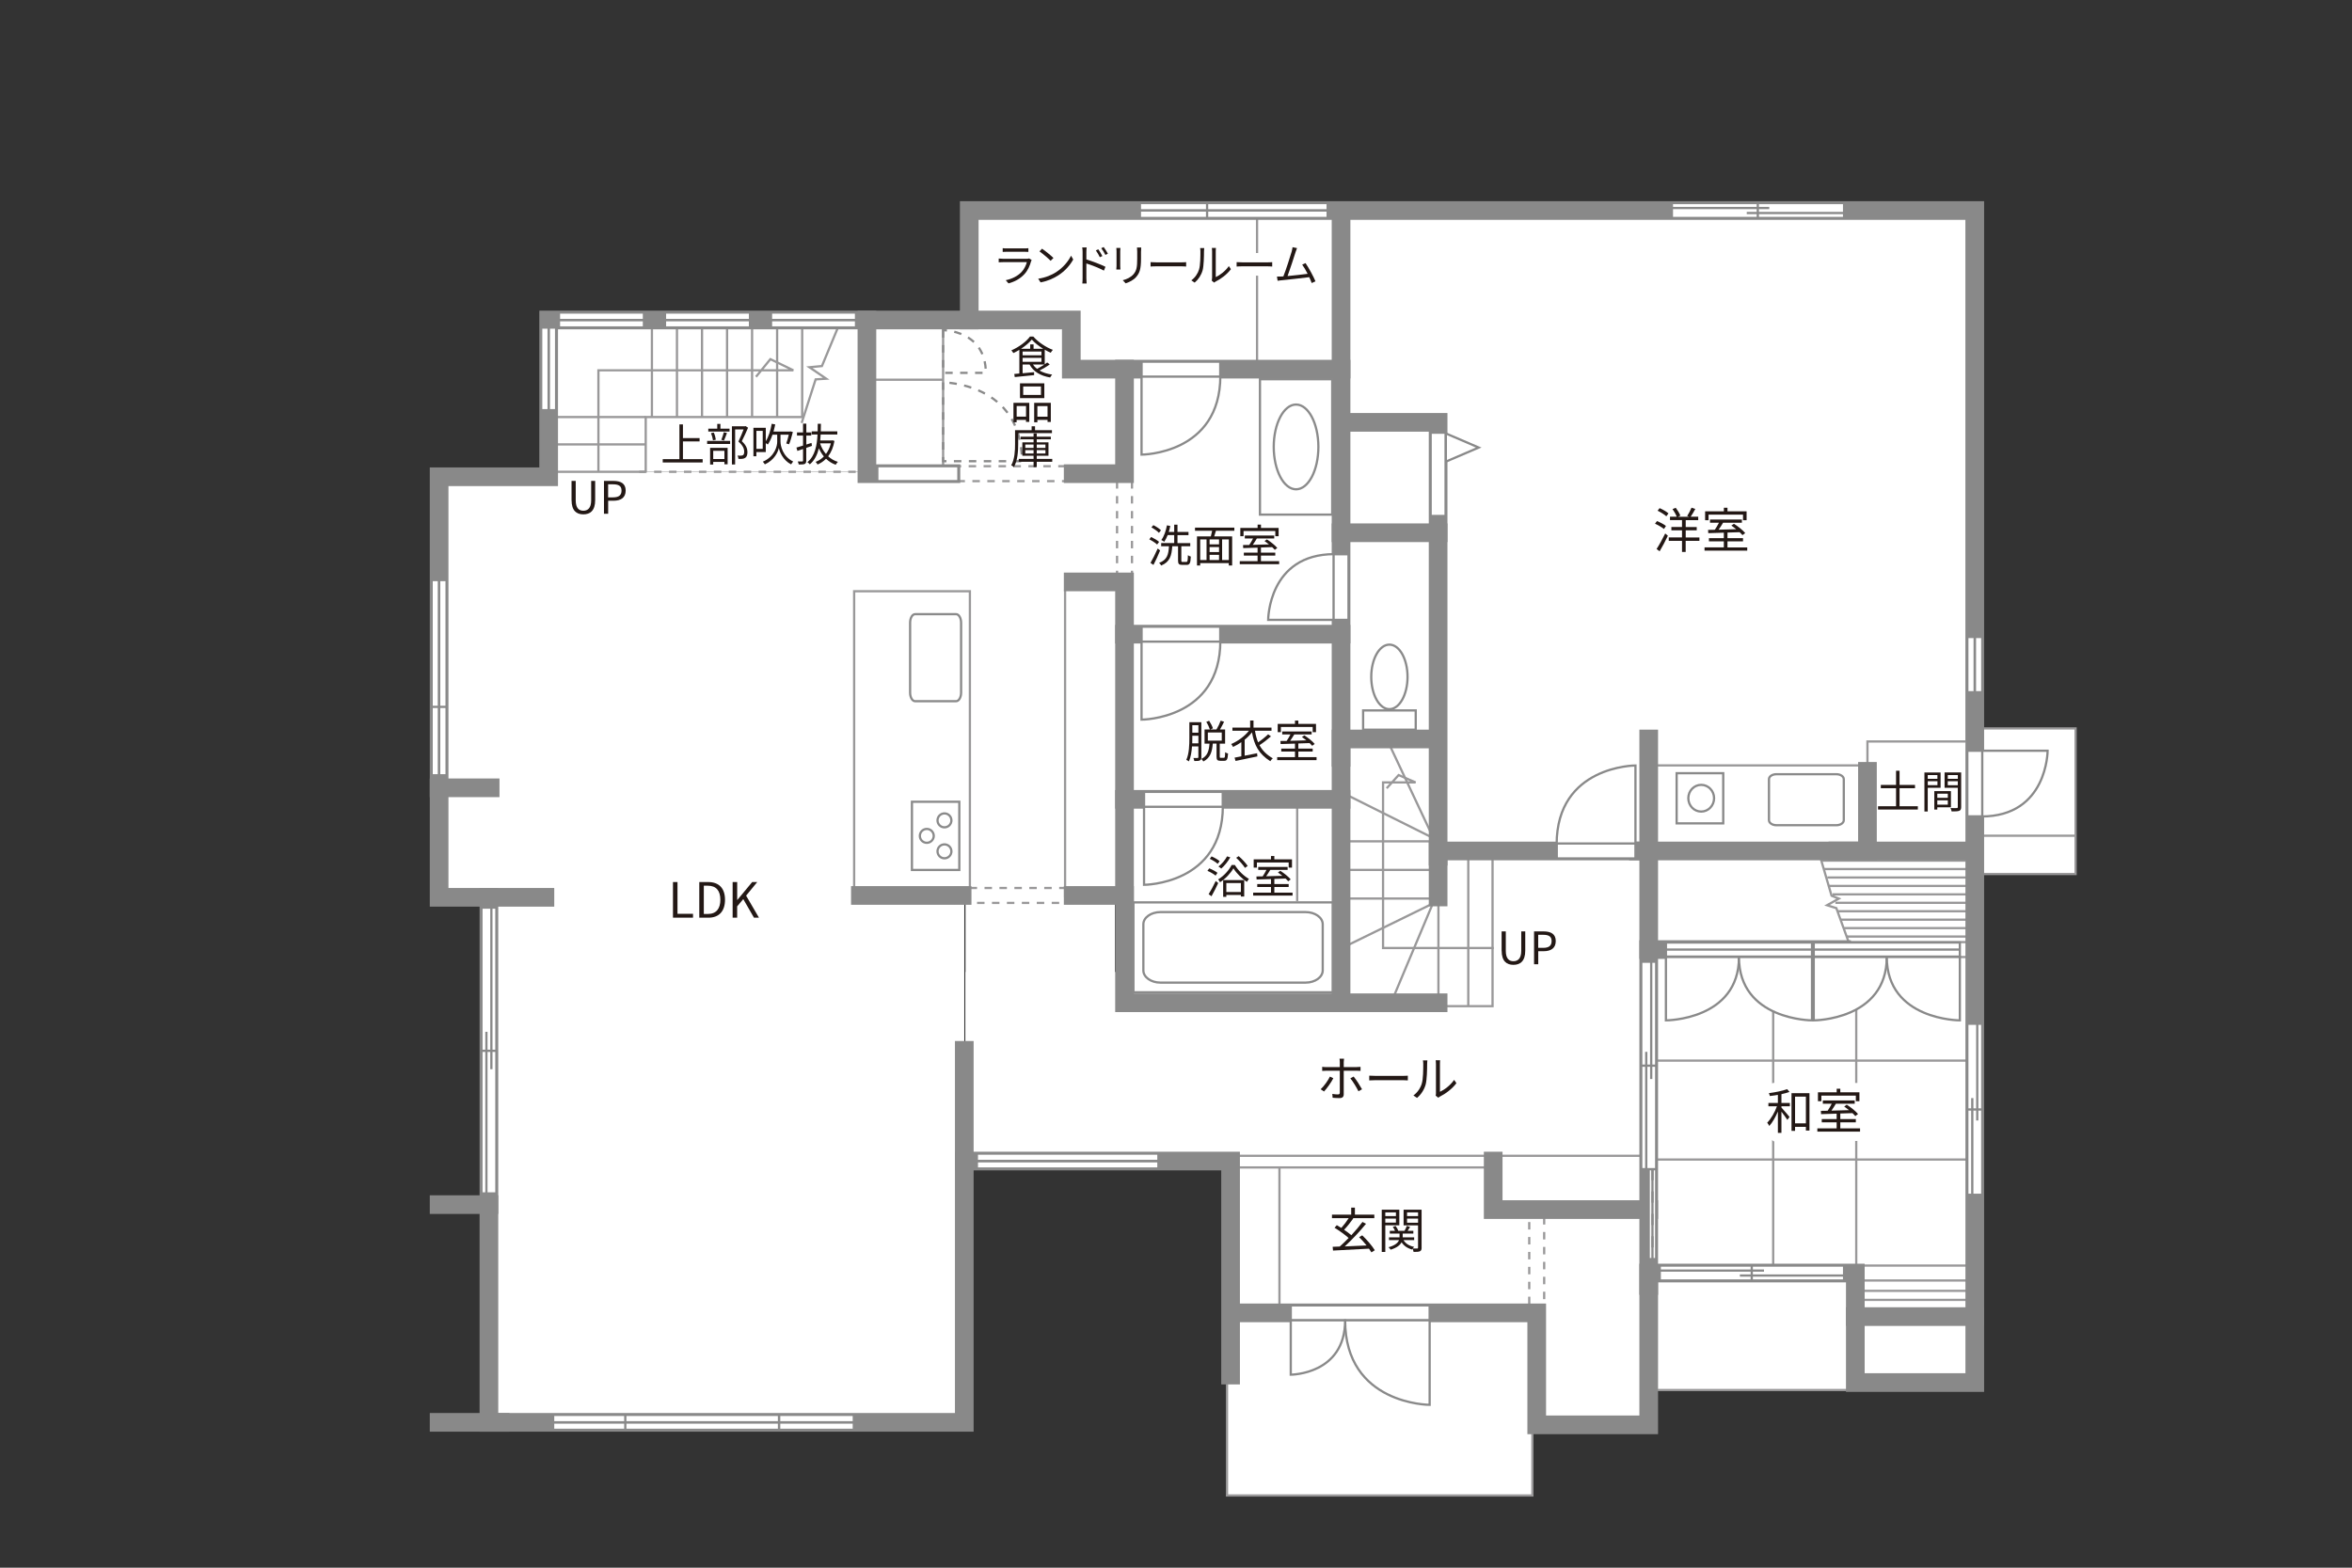 <?xml version="1.0" encoding="UTF-8"?><svg xmlns="http://www.w3.org/2000/svg" viewBox="0 0 630 420"><rect x="0" y="0" width="630" height="420" fill="#333333" stroke="none"/><defs><style>.cls-1{stroke-dasharray:3 3;}.cls-1,.cls-2,.cls-3,.cls-4,.cls-5,.cls-6,.cls-7,.cls-8,.cls-9,.cls-10{fill:none;}.cls-1,.cls-3,.cls-4,.cls-11,.cls-12,.cls-13,.cls-6,.cls-7,.cls-8,.cls-14,.cls-10{stroke-width:.6px;}.cls-1,.cls-4,.cls-5,.cls-8,.cls-14,.cls-10{stroke:#898989;}.cls-2,.cls-15{stroke:#8a8a8a;stroke-width:.6px;}.cls-3,.cls-11,.cls-12,.cls-13,.cls-6,.cls-7{stroke:#999899;}.cls-3,.cls-12,.cls-5,.cls-14{stroke-linecap:square;}.cls-4,.cls-11,.cls-13,.cls-6,.cls-7,.cls-8{stroke-miterlimit:10;}.cls-11,.cls-16,.cls-12,.cls-13,.cls-15,.cls-14{fill:#fff;}.cls-11,.cls-7,.cls-8{stroke-dasharray:2 2;}.cls-17{fill:#231815;}.cls-5,.cls-9{stroke-width:5px;}.cls-9{stroke:#fff;stroke-linejoin:round;}</style></defs><g id="_色"><rect class="cls-16" x="485.82" y="227.98" width="41.14" height="26.42"/><rect class="cls-16" x="170.12" y="85.73" width="62.08" height="40.67"/><rect class="cls-16" x="330.37" y="269.56" width="81.25" height="81.58"/><rect class="cls-16" x="375.46" y="227.98" width="64.61" height="83.42"/><rect class="cls-16" x="258.62" y="260.4" width="75.67" height="52.38"/><rect class="cls-16" x="258.62" y="240.4" width="40" height="43"/><rect class="cls-16" x="358.21" y="197.98" width="25.92" height="78.67"/><rect class="cls-16" x="384.29" y="56.4" width="142.33" height="171.58"/><rect class="cls-16" x="359.21" y="56.4" width="41.42" height="58"/><rect class="cls-16" x="441.62" y="254.4" width="86.08" height="86.67"/><rect class="cls-16" x="359.21" y="143.73" width="26" height="55.83"/><rect class="cls-16" x="301.21" y="98.9" width="58" height="169.75"/><rect class="cls-16" x="286.96" y="56.4" width="70" height="42.5"/><rect class="cls-16" x="259.62" y="56.4" width="41.83" height="29.33"/><rect class="cls-16" x="131.96" y="126.4" width="126.33" height="254.67"/><rect class="cls-16" x="117.62" y="127.73" width="16.5" height="112.67"/><rect class="cls-16" x="222.96" y="126.9" width="78.25" height="111.75"/><polygon class="cls-16" points="147.17 85.18 147.17 111.73 214.74 111.73 221.46 86.65 215.12 85.18 147.17 85.18"/><rect class="cls-16" x="146.29" y="111.18" width="26.88" height="15.21"/><rect class="cls-16" x="231.46" y="99.9" width="69.75" height="27.75"/><rect class="cls-16" x="232.21" y="85.73" width="54.75" height="21.17"/><rect class="cls-16" x="359.21" y="113.15" width="25.08" height="29.58"/><rect class="cls-16" x="327.71" y="312.77" width="15" height="39.12"/><rect class="cls-16" x="411.62" y="322.06" width="30" height="59.67"/><polygon class="cls-16" points="442.21 253.4 442.21 229.51 487.62 229.51 495.08 253.15 487.62 253.4 442.21 253.4"/><rect class="cls-16" x="328.66" y="351.73" width="81.79" height="48.92"/><rect class="cls-16" x="398.21" y="309.65" width="41.42" height="14"/><rect class="cls-16" x="441.62" y="339.06" width="87.33" height="33.33"/><rect class="cls-16" x="530.21" y="195.15" width="25.75" height="39"/><rect class="cls-16" x="500.21" y="198.65" width="28.75" height="28.75"/><rect class="cls-16" x="442.46" y="205.06" width="55.67" height="22.92"/><rect class="cls-16" x="228.79" y="158.4" width="31" height="79.5"/><polyline class="cls-13" points="214.73 113.32 218.47 101.64 221.31 101.46 216.81 98.39 220.16 98.07 224.81 86.88"/><rect class="cls-15" x="365.12" y="190.33" width="14.09" height="5.16"/><path class="cls-15" d="M367.3,181.34c0,4.77,2.17,8.65,4.86,8.65s4.86-3.88,4.86-8.65-2.17-8.64-4.86-8.64-4.86,3.87-4.86,8.64Z"/><rect class="cls-15" x="244.27" y="214.8" width="12.69" height="18.27"/><path class="cls-15" d="M252.98,221.65c-1.03,0-1.86-.83-1.86-1.86s.83-1.87,1.86-1.87,1.86.84,1.86,1.87-.83,1.86-1.86,1.86Z"/><path class="cls-15" d="M252.98,229.95c-1.03,0-1.86-.84-1.86-1.87s.83-1.86,1.86-1.86,1.86.83,1.86,1.86-.83,1.87-1.86,1.87Z"/><path class="cls-15" d="M248.25,225.8c-1.03,0-1.86-.84-1.86-1.86s.83-1.86,1.86-1.86,1.86.84,1.86,1.86-.84,1.86-1.86,1.86Z"/><polyline class="cls-6" points="487.33 228.78 490.6 239.97 492.54 240.75 489.39 242.52 491.88 243.3 495.54 253.39"/></g><g id="_罫線"><polyline class="cls-6" points="172.96 126.4 172.96 111.73 215.29 111.73"/><rect class="cls-11" x="251.46" y="124.9" width="41.5" height="4"/><rect class="cls-11" x="299.21" y="124.9" width="4" height="33"/><rect class="cls-11" x="255.71" y="237.9" width="36" height="4"/><rect class="cls-11" x="409.62" y="322.06" width="4" height="31.67"/><rect class="cls-12" x="491.62" y="339.06" width="39.33" height="4"/><rect class="cls-12" x="487.29" y="252.4" width="43.67" height="4"/><path class="cls-13" d="M336.71,97.65v-41.25"/><line class="cls-13" x1="214.87" y1="111.73" x2="214.87" y2="87.06"/><line class="cls-13" x1="208.16" y1="111.73" x2="208.16" y2="87.06"/><line class="cls-13" x1="201.45" y1="111.73" x2="201.45" y2="87.06"/><line class="cls-13" x1="194.75" y1="111.73" x2="194.75" y2="87.06"/><line class="cls-13" x1="188.04" y1="111.73" x2="188.04" y2="87.06"/><line class="cls-13" x1="181.33" y1="111.73" x2="181.33" y2="87.06"/><line class="cls-13" x1="174.62" y1="111.73" x2="174.62" y2="87.06"/><line class="cls-13" x1="172.96" y1="111.73" x2="147.62" y2="111.73"/><line class="cls-13" x1="172.96" y1="119.06" x2="147.62" y2="119.06"/><line class="cls-13" x1="172.96" y1="126.4" x2="147.62" y2="126.4"/><line class="cls-13" x1="252.62" y1="124.9" x2="252.62" y2="86.73"/><line class="cls-13" x1="252.62" y1="101.73" x2="232.21" y2="101.73"/><rect class="cls-6" x="228.79" y="158.4" width="31" height="79.5"/><line class="cls-6" x1="285.29" y1="158.06" x2="285.29" y2="240.4"/><line class="cls-6" x1="347.46" y1="215.9" x2="347.46" y2="241.4"/><line class="cls-6" x1="360.79" y1="225.4" x2="384.29" y2="225.4"/><line class="cls-6" x1="360.79" y1="233.06" x2="384.29" y2="233.06"/><line class="cls-6" x1="360.79" y1="240.73" x2="384.29" y2="240.73"/><polyline class="cls-6" points="360.62 212.9 383.96 224.56 372.12 199.4"/><polyline class="cls-6" points="359.96 253.73 383.79 242.06 372.62 268.65"/><polyline class="cls-6" points="386.29 269.56 399.79 269.56 399.79 229.56"/><line class="cls-6" x1="393.29" y1="269.56" x2="393.29" y2="229.23"/><line class="cls-6" x1="385.29" y1="269.56" x2="385.29" y2="229.23"/><line class="cls-6" x1="329.46" y1="309.65" x2="439.71" y2="309.65"/><line class="cls-6" x1="397.71" y1="312.77" x2="330.83" y2="312.77"/><line class="cls-6" x1="342.71" y1="312.77" x2="342.71" y2="351.73"/><polyline class="cls-6" points="328.66 369.36 328.66 400.65 410.46 400.65 410.46 383.15"/><line class="cls-6" x1="496.96" y1="372.4" x2="443.62" y2="372.4"/><line class="cls-6" x1="498.12" y1="205.06" x2="441.62" y2="205.06"/><polyline class="cls-6" points="500.21 209.4 500.21 198.65 526.46 198.65"/><polyline class="cls-6" points="530.46 195.15 555.96 195.15 555.96 234.15 527.21 234.15"/><line class="cls-6" x1="555.96" y1="223.9" x2="530.46" y2="223.9"/><polyline class="cls-3" points="399.79 253.98 370.46 253.98 370.46 209.61 379.17 209.61 374.63 207.65 371.63 210.97"/><line class="cls-7" x1="171.21" y1="126.4" x2="229.46" y2="126.4"/><line class="cls-6" x1="494.55" y1="250.91" x2="527.33" y2="250.91"/><line class="cls-6" x1="493.96" y1="248.65" x2="527.33" y2="248.65"/><line class="cls-6" x1="492.92" y1="246.39" x2="527.33" y2="246.39"/><line class="cls-6" x1="492.35" y1="244.13" x2="527.33" y2="244.13"/><line class="cls-6" x1="491.62" y1="241.87" x2="527.33" y2="241.87"/><line class="cls-6" x1="490.89" y1="239.61" x2="527.33" y2="239.61"/><line class="cls-6" x1="489.89" y1="237.35" x2="527.33" y2="237.35"/><line class="cls-6" x1="489.46" y1="235.09" x2="527.33" y2="235.09"/><line class="cls-6" x1="488.55" y1="232.83" x2="527.33" y2="232.83"/><line class="cls-6" x1="487.77" y1="230.57" x2="526.56" y2="230.57"/><line class="cls-6" x1="498.53" y1="348.25" x2="528.96" y2="348.25"/><line class="cls-6" x1="498.53" y1="345.83" x2="528.96" y2="345.83"/><line class="cls-6" x1="474.96" y1="341.06" x2="474.96" y2="254.4"/><line class="cls-6" x1="497.21" y1="341.06" x2="497.21" y2="254.4"/><line class="cls-6" x1="528.96" y1="310.65" x2="442.71" y2="310.65"/><line class="cls-6" x1="528.96" y1="284.15" x2="442.71" y2="284.15"/><polyline class="cls-3" points="160.29 126.15 160.29 99.21 212.5 99.21 206.35 96.22 202.69 100.71"/></g><g id="_外壁"><polyline class="cls-5" points="329.62 368.4 329.62 311.06 258.29 311.06 258.29 381.06 130.96 381.06 130.96 240.4 117.62 240.4 117.62 127.73 146.96 127.73 146.96 85.73 259.62 85.73 259.62 56.4 528.96 56.4 528.96 370.4 496.96 370.4 496.96 341.06 441.62 341.06 441.62 381.73 411.62 381.73 411.62 351.73 330.96 351.73"/><polyline class="cls-5" points="359.21 268.65 359.21 197.98 384.12 197.98"/><polyline class="cls-5" points="385.21 240.31 385.21 227.98 440.87 227.98"/><line class="cls-5" x1="441.62" y1="344.4" x2="441.62" y2="197.98"/><polyline class="cls-5" points="438.87 227.98 500.21 227.98 500.21 206.65"/><line class="cls-5" x1="492.29" y1="227.98" x2="526.96" y2="227.98"/><polyline class="cls-5" points="385.21 229.4 385.21 113.15 359.21 113.15"/><line class="cls-5" x1="359.21" y1="202.9" x2="359.21" y2="57.9"/><polyline class="cls-5" points="359.21 98.9 286.96 98.9 286.96 85.73 259.62 85.73"/><polyline class="cls-5" points="385.21 268.65 301.21 268.65 301.21 155.9 287.46 155.9"/><line class="cls-5" x1="301.21" y1="239.9" x2="287.46" y2="239.9"/><line class="cls-5" x1="257.71" y1="239.9" x2="230.46" y2="239.9"/><line class="cls-5" x1="301.21" y1="214.15" x2="359.21" y2="214.15"/><line class="cls-5" x1="301.21" y1="169.9" x2="359.21" y2="169.9"/><polyline class="cls-5" points="301.21 98.9 301.21 126.9 287.46 126.9"/><polyline class="cls-5" points="254.71 126.9 232.21 126.9 232.21 85.73"/><line class="cls-5" x1="258.29" y1="311.06" x2="258.29" y2="281.4"/><polyline class="cls-5" points="399.96 311.06 399.96 324.06 441.62 324.06"/><line class="cls-5" x1="496.96" y1="352.73" x2="528.96" y2="352.73"/><line class="cls-5" x1="130.96" y1="240.4" x2="145.96" y2="240.4"/><line class="cls-5" x1="117.62" y1="211.06" x2="131.29" y2="211.06"/><line class="cls-5" x1="133.96" y1="381.06" x2="117.62" y2="381.06"/><line class="cls-5" x1="130.96" y1="322.73" x2="117.62" y2="322.73"/><line class="cls-5" x1="385.21" y1="142.73" x2="359.21" y2="142.73"/><line class="cls-5" x1="441.62" y1="254.4" x2="493.29" y2="254.4"/></g><g id="_パーツ"><rect class="cls-4" x="449.1" y="207.15" width="12.48" height="13.44"/><path class="cls-4" d="M452.23,213.85c0,1.98,1.54,3.58,3.45,3.58s3.45-1.61,3.45-3.58-1.54-3.58-3.45-3.58-3.45,1.6-3.45,3.58Z"/><polygon class="cls-14" points="345.74 349.73 345.74 353.73 382.94 353.73 382.94 349.73 345.74 349.73 345.74 349.73"/><path class="cls-14" d="M382.94,376.37v-22.64h-22.64c0,22.61,22.64,22.64,22.64,22.64Z"/><path class="cls-14" d="M345.74,368.29v-14.56h14.56c0,14.54-14.56,14.56-14.56,14.56Z"/><path class="cls-14" d="M438.07,205.08v21.11h-21.11c0-21.08,21.11-21.11,21.11-21.11Z"/><polygon class="cls-14" points="416.99 229.98 416.99 225.98 438.07 225.98 438.07 229.98 416.99 229.98 416.99 229.98"/><path class="cls-14" d="M339.69,166.07h17.72v-17.61c-17.7,0-17.72,17.61-17.72,17.61Z"/><polygon class="cls-14" points="361.21 148.49 357.21 148.49 357.21 166.07 361.21 166.07 361.21 148.49 361.21 148.49"/><path class="cls-14" d="M548.47,201.13h-17.72v17.61c17.7,0,17.72-17.61,17.72-17.61Z"/><polygon class="cls-14" points="526.96 218.71 530.96 218.71 530.96 201.13 526.96 201.13 526.96 218.71 526.96 218.71"/><path class="cls-14" d="M305.77,121.8v-21.11h21.11c0,21.08-21.11,21.11-21.11,21.11Z"/><polygon class="cls-14" points="326.85 96.9 326.85 100.9 305.78 100.9 305.78 96.9 326.85 96.9 326.85 96.9"/><path class="cls-8" d="M252.62,88.45v11.44h11.44c0-11.43-11.44-11.44-11.44-11.44Z"/><path class="cls-8" d="M252.62,102.45v21.11h21.11c0-21.08-21.11-21.11-21.11-21.11Z"/><path class="cls-14" d="M305.77,192.8v-21.11h21.11c0,21.08-21.11,21.11-21.11,21.11Z"/><polygon class="cls-14" points="326.85 167.9 326.85 171.9 305.78 171.9 305.78 167.9 326.85 167.9 326.85 167.9"/><path class="cls-14" d="M306.44,237.05v-21.11h21.11c0,21.08-21.11,21.11-21.11,21.11Z"/><polygon class="cls-14" points="327.52 212.15 327.52 216.15 306.44 216.15 306.44 212.15 327.52 212.15 327.52 212.15"/><polygon class="cls-14" points="485.36 252.51 485.36 256.28 446.23 256.28 446.23 252.51 485.36 252.51 485.36 252.51"/><line class="cls-10" x1="446.22" y1="254.4" x2="485.36" y2="254.4"/><path class="cls-14" d="M446.23,273.37v-16.98h19.57c0,16.95-19.57,16.98-19.57,16.98Z"/><path class="cls-14" d="M485.36,273.37v-16.98h-19.57c0,16.95,19.57,16.98,19.57,16.98Z"/><polygon class="cls-14" points="524.96 252.51 524.96 256.28 485.82 256.28 485.82 252.51 524.96 252.51 524.96 252.51"/><line class="cls-10" x1="485.82" y1="254.4" x2="524.95" y2="254.4"/><path class="cls-14" d="M485.82,273.37v-16.98h19.57c0,16.95-19.57,16.98-19.57,16.98Z"/><path class="cls-14" d="M524.96,273.37v-16.98h-19.57c0,16.95,19.57,16.98,19.57,16.98Z"/><rect class="cls-14" x="441.62" y="313.2" width="2" height="24.13"/><polygon class="cls-14" points="439.62 289.07 443.62 289.07 443.62 313.2 439.62 313.2 439.62 289.07 439.62 289.07"/><line class="cls-10" x1="441.62" y1="313.2" x2="441.62" y2="289.07"/><line class="cls-10" x1="441.62" y1="313.2" x2="441.62" y2="289.07"/><line class="cls-10" x1="442.62" y1="289.07" x2="442.62" y2="337.33"/><line class="cls-1" x1="442.62" y1="313.2" x2="442.62" y2="337.33"/><polygon class="cls-14" points="443.62 313.23 439.62 313.23 439.62 257.65 443.62 257.65 443.62 313.23 443.62 313.23"/><line class="cls-10" x1="439.62" y1="285.5" x2="443.62" y2="285.5"/><line class="cls-10" x1="440.96" y1="313.23" x2="440.96" y2="281.8"/><line class="cls-10" x1="442.29" y1="289.08" x2="442.29" y2="257.65"/><polygon class="cls-14" points="530.96 320.1 526.96 320.1 526.96 274.27 530.96 274.27 530.96 320.1 530.96 320.1"/><line class="cls-10" x1="526.96" y1="297.24" x2="530.96" y2="297.24"/><line class="cls-10" x1="528.29" y1="320.1" x2="528.29" y2="294.19"/><line class="cls-10" x1="529.62" y1="300.19" x2="529.62" y2="274.27"/><polygon class="cls-14" points="444.58 343.06 444.58 339.06 493.95 339.06 493.95 343.06 444.58 343.06 444.58 343.06"/><line class="cls-10" x1="469.22" y1="339.06" x2="469.22" y2="343.06"/><line class="cls-10" x1="444.58" y1="340.4" x2="472.5" y2="340.4"/><line class="cls-10" x1="466.04" y1="341.73" x2="493.95" y2="341.73"/><polygon class="cls-14" points="447.83 58.4 447.83 54.4 493.95 54.4 493.95 58.4 447.83 58.4 447.83 58.4"/><line class="cls-10" x1="470.84" y1="54.4" x2="470.84" y2="58.4"/><line class="cls-10" x1="447.83" y1="55.73" x2="473.91" y2="55.73"/><line class="cls-10" x1="467.88" y1="57.07" x2="493.95" y2="57.07"/><polygon class="cls-14" points="132.96 319.73 128.96 319.73 128.96 243.15 132.96 243.15 132.96 319.73 132.96 319.73"/><line class="cls-10" x1="128.96" y1="281.52" x2="132.96" y2="281.52"/><line class="cls-10" x1="130.29" y1="319.73" x2="130.29" y2="276.43"/><line class="cls-10" x1="131.62" y1="286.45" x2="131.62" y2="243.15"/><polygon class="cls-14" points="119.62 207.71 115.62 207.71 115.62 189.09 119.62 189.09 119.62 207.71 119.62 207.71"/><line class="cls-10" x1="117.62" y1="189.09" x2="117.62" y2="207.71"/><line class="cls-10" x1="117.62" y1="189.09" x2="117.62" y2="207.71"/><polygon class="cls-14" points="119.62 189.38 115.62 189.38 115.62 155.4 119.62 155.4 119.62 189.38 119.62 189.38"/><line class="cls-10" x1="117.62" y1="155.4" x2="117.62" y2="189.38"/><line class="cls-10" x1="117.62" y1="155.4" x2="117.62" y2="189.38"/><polygon class="cls-14" points="148.96 109.9 144.96 109.9 144.96 87.76 148.96 87.76 148.96 109.9 148.96 109.9"/><line class="cls-10" x1="146.96" y1="87.76" x2="146.96" y2="109.9"/><line class="cls-10" x1="146.96" y1="87.76" x2="146.96" y2="109.9"/><polygon class="cls-14" points="149.72 83.73 149.72 87.73 172.48 87.73 172.48 83.73 149.72 83.73 149.72 83.73"/><line class="cls-10" x1="172.49" y1="85.73" x2="149.72" y2="85.73"/><line class="cls-10" x1="172.49" y1="85.73" x2="149.72" y2="85.73"/><polygon class="cls-14" points="178.12 83.73 178.12 87.73 200.89 87.73 200.89 83.73 178.12 83.73 178.12 83.73"/><line class="cls-10" x1="200.89" y1="85.73" x2="178.12" y2="85.73"/><line class="cls-10" x1="200.89" y1="85.73" x2="178.12" y2="85.73"/><polygon class="cls-14" points="206.52 83.73 206.52 87.73 229.29 87.73 229.29 83.73 206.52 83.73 206.52 83.73"/><line class="cls-10" x1="229.29" y1="85.73" x2="206.52" y2="85.73"/><line class="cls-10" x1="229.29" y1="85.73" x2="206.52" y2="85.73"/><polygon class="cls-14" points="234.99 124.9 234.99 128.9 256.71 128.9 256.71 124.9 234.99 124.9 234.99 124.9"/><polygon class="cls-14" points="305.33 54.4 305.33 58.4 323.95 58.4 323.95 54.4 305.33 54.4 305.33 54.4"/><line class="cls-10" x1="323.95" y1="56.4" x2="305.33" y2="56.4"/><line class="cls-10" x1="323.95" y1="56.4" x2="305.33" y2="56.4"/><polygon class="cls-14" points="323.33 54.4 323.33 58.4 355.62 58.4 355.62 54.4 323.33 54.4 323.33 54.4"/><line class="cls-10" x1="355.62" y1="56.4" x2="323.33" y2="56.4"/><line class="cls-10" x1="355.62" y1="56.4" x2="323.33" y2="56.4"/><polygon class="cls-14" points="530.96 185.46 526.96 185.46 526.96 170.65 530.96 170.65 530.96 185.46 530.96 185.46"/><line class="cls-10" x1="528.96" y1="170.65" x2="528.96" y2="185.46"/><line class="cls-10" x1="528.96" y1="170.65" x2="528.96" y2="185.46"/><polygon class="cls-14" points="261.66 309.06 261.66 313.06 310.29 313.06 310.29 309.06 261.66 309.06 261.66 309.06"/><line class="cls-10" x1="310.29" y1="311.06" x2="261.66" y2="311.06"/><line class="cls-10" x1="310.29" y1="311.06" x2="261.66" y2="311.06"/><polygon class="cls-14" points="208.66 379.06 208.66 383.06 228.7 383.06 228.7 379.06 208.66 379.06 208.66 379.06"/><line class="cls-10" x1="228.7" y1="381.06" x2="208.66" y2="381.06"/><line class="cls-10" x1="228.7" y1="381.06" x2="208.66" y2="381.06"/><polygon class="cls-14" points="148.16 379.06 148.16 383.06 168.2 383.06 168.2 379.06 148.16 379.06 148.16 379.06"/><line class="cls-10" x1="168.2" y1="381.06" x2="148.16" y2="381.06"/><line class="cls-10" x1="168.2" y1="381.06" x2="148.16" y2="381.06"/><polygon class="cls-14" points="167.49 379.06 167.49 383.06 208.66 383.06 208.66 379.06 167.49 379.06 167.49 379.06"/><line class="cls-10" x1="208.66" y1="381.06" x2="167.49" y2="381.06"/><line class="cls-10" x1="208.66" y1="381.06" x2="167.49" y2="381.06"/><polyline class="cls-14" points="387.58 116.25 396.08 119.9 387.58 123.55"/><polygon class="cls-14" points="383.21 115.92 387.21 115.92 387.21 138.24 383.21 138.24 383.21 115.92 383.21 115.92"/><path class="cls-15" d="M245.12,187.86c-.74,0-1.34-1.03-1.34-2.29v-18.74c0-1.26.59-2.29,1.34-2.29h10.98c.74,0,1.34,1.03,1.34,2.29v18.74c0,1.26-.61,2.29-1.34,2.29h-10.98Z"/><path class="cls-15" d="M473.83,208.76c0-.74.88-1.34,1.97-1.34h16.1c1.08,0,1.97.59,1.97,1.34v10.98c0,.74-.89,1.34-1.97,1.34h-16.1c-1.08,0-1.97-.61-1.97-1.34v-10.98Z"/><rect class="cls-15" x="303.6" y="241.76" width="53.37" height="24.08"/><path class="cls-2" d="M354.3,247.61c0-1.79-2.06-3.25-4.57-3.25h-38.91c-2.51,0-4.56,1.46-4.56,3.25v12.39c0,1.79,2.05,3.25,4.56,3.25h38.91c2.51,0,4.57-1.46,4.57-3.25v-12.39Z"/><rect class="cls-15" x="337.49" y="101.6" width="19.35" height="36.27"/><path class="cls-2" d="M347.16,108.38c3.3,0,5.98,5.08,5.98,11.35s-2.68,11.36-5.98,11.36-5.98-5.09-5.98-11.36,2.68-11.35,5.98-11.35Z"/></g><g id="_文字"><path class="cls-17" d="M153.09,134.01v-5.17h1.12v5.21c0,2.12.9,2.78,2.04,2.78s2.1-.66,2.1-2.78v-5.21h1.07v5.17c0,2.83-1.37,3.79-3.17,3.79s-3.15-.96-3.15-3.79Z"/><path class="cls-17" d="M161.78,128.84h2.52c1.97,0,3.29.67,3.29,2.59s-1.31,2.72-3.24,2.72h-1.45v3.49h-1.12v-8.8ZM164.2,133.25c1.55,0,2.28-.56,2.28-1.82s-.78-1.68-2.33-1.68h-1.26v3.5h1.31Z"/><path class="cls-17" d="M188.21,123.01v.89h-10.69v-.89h4.47v-9.31h.94v3.67h4.46v.89h-4.46v4.75h5.28Z"/><path class="cls-17" d="M189.41,118.12h6.16v.82h-6.16v-.82ZM195.41,115.62h-5.69v-.78h2.4v-1.28h.85v1.28h2.44v.78ZM190.21,119.98h4.69v4.41h-.86v-.64h-3v.71h-.83v-4.49ZM190.98,117.98c-.06-.53-.28-1.33-.53-1.94l.74-.16c.28.59.49,1.4.55,1.92l-.77.18ZM191.04,120.77v2.21h3v-2.21h-3ZM193.21,117.84c.23-.55.53-1.44.67-2.04l.84.2c-.25.7-.54,1.49-.79,2.02l-.72-.18ZM200.37,114.6c-.49,1.13-1.1,2.51-1.67,3.6,1.2,1.1,1.5,2.05,1.51,2.9,0,.73-.17,1.28-.59,1.56-.22.14-.47.23-.78.26-.3.04-.7.04-1.04.02-.01-.25-.1-.64-.25-.89.37.04.7.04.95.02.18-.01.37-.05.52-.13.25-.16.32-.52.32-.95,0-.76-.34-1.64-1.55-2.69.49-1.01,1.02-2.3,1.39-3.26h-2.27v9.4h-.86v-10.24h3.53l.14-.04.65.42Z"/><path class="cls-17" d="M209.07,118.38c-.01.97.55,3.91,3.38,5.26-.16.19-.42.56-.55.77-2.18-1.1-3.09-3.39-3.29-4.43-.18,1.07-1.19,3.29-3.74,4.43-.11-.18-.36-.55-.54-.72,3.25-1.39,3.86-4.29,3.85-5.31v-1.93h-1.26c-.35,1.02-.77,1.93-1.25,2.64-.12-.1-.35-.25-.55-.37v2.39h-2.52v1.13h-.79v-7.63h3.31v3.6c.76-1.21,1.29-2.91,1.59-4.68l.94.18c-.13.65-.29,1.28-.46,1.9h4.38l.16-.04.64.17c-.29,1.14-.66,2.47-1.01,3.29l-.76-.22c.23-.6.49-1.5.68-2.35h-2.22v1.93ZM204.3,115.43h-1.69v4.83h1.69v-4.83Z"/><path class="cls-17" d="M217.47,119.46c-.5.18-1.01.36-1.51.53v3.42c0,.49-.12.74-.42.89-.32.13-.8.16-1.59.14-.04-.22-.16-.59-.26-.8.54.01,1.03.01,1.19,0,.16,0,.22-.05.22-.23v-3.12l-1.51.52-.26-.9c.49-.13,1.1-.32,1.77-.53v-2.69h-1.62v-.84h1.62v-2.34h.88v2.34h1.32v.84h-1.32v2.41l1.39-.44.12.8ZM223.52,118.11c-.3,1.74-.89,3.09-1.69,4.14.73.67,1.61,1.19,2.61,1.49-.2.18-.46.53-.59.77-1-.35-1.86-.9-2.59-1.61-.66.68-1.43,1.19-2.27,1.55-.11-.2-.35-.54-.52-.71.82-.31,1.57-.79,2.21-1.45-.54-.65-.98-1.39-1.34-2.19-.41,1.7-1.14,3.24-2.43,4.31-.13-.19-.42-.46-.65-.59,2.06-1.63,2.58-4.56,2.72-7.42h-1.56v-.83h1.6c.01-.7.02-1.38.02-2.04h.85c0,.66-.01,1.34-.04,2.04h4.43v.83h-4.46c-.02.53-.06,1.07-.12,1.6h3.12l.16-.04.54.17ZM219.66,118.78c.35,1.07.88,2.04,1.58,2.85.58-.78,1.03-1.73,1.31-2.85h-2.89Z"/><path class="cls-17" d="M281.17,97.64c-.8.58-1.83,1.17-2.73,1.63.92.54,2.07.9,3.39,1.09-.19.18-.42.54-.54.77-2.58-.44-4.49-1.56-5.51-3.47h-1.87v2.34l3.08-.29v.79c-1.86.2-3.81.4-5.18.52l-.13-.83c.4-.04.85-.07,1.36-.12v-6.34c-.52.32-1.07.61-1.61.86-.11-.2-.34-.53-.53-.72,2.03-.88,4.03-2.37,4.99-3.71h.88c1.31,1.5,3.38,2.88,5.24,3.57-.2.22-.42.54-.58.78-.52-.23-1.06-.52-1.59-.83v3.91c.24-.17.47-.34.66-.48l.67.52ZM279.44,93.45c-1.19-.74-2.33-1.63-3.06-2.48-.66.8-1.71,1.7-2.9,2.48h2.47v-1.19h.9v1.19h2.59ZM273.91,95.19h5.05v-1.01h-5.05v1.01ZM273.91,96.93h5.05v-1.06h-5.05v1.06ZM276.68,97.66c.29.44.65.83,1.09,1.16.62-.31,1.36-.74,1.97-1.16h-3.06Z"/><path class="cls-17" d="M271.47,107.92h4.23v5.11h-.88v-.54h-2.51v.65h-.85v-5.22ZM272.32,108.78v2.84h2.51v-2.84h-2.51ZM279.73,106.66h-6.52v-3.97h6.52v3.97ZM278.83,103.54h-4.76v2.27h4.76v-2.27ZM281.47,107.92v5.13h-.88v-.56h-2.72v.65h-.86v-5.22h4.46ZM280.59,111.63v-2.84h-2.72v2.84h2.72Z"/><path class="cls-17" d="M272.73,116.02v2.94c0,1.83-.14,4.45-1.16,6.19-.14-.16-.52-.42-.71-.5.95-1.64,1.03-3.98,1.03-5.68v-3.73h4.44v-1.04h.91v1.04h4.53v.79h-9.04ZM281.85,123.71h-4.15v1.43h-.85v-1.43h-3.97v-.76h3.97v-.85h-3.01v-3.6h3.01v-.8h-3.45v-.71h3.45v-.86h.85v.86h3.77v.71h-3.77v.8h3.14v3.6h-3.14v.85h4.15v.76ZM274.63,120h2.22v-.9h-2.22v.9ZM276.85,121.5v-.91h-2.22v.91h2.22ZM277.7,119.1v.9h2.33v-.9h-2.33ZM280.03,120.59h-2.33v.91h2.33v-.91Z"/><path class="cls-17" d="M367.33,335.5c-.17-.29-.38-.62-.64-.97-3.5.2-7.19.38-9.63.51l-.1-1.01c.56-.01,1.2-.04,1.89-.07.74-.65,1.57-1.44,2.39-2.29-.96-.87-2.52-1.98-3.77-2.74l.6-.69c.38.22.79.47,1.21.73.68-.75,1.44-1.77,1.98-2.61h-4.48v-.95h5.15v-1.88h.99v1.88h5.2v.95h-5.79l.16.07c-.73,1.03-1.66,2.21-2.47,3.04.73.49,1.43,1,1.94,1.46,1.12-1.2,2.18-2.46,2.99-3.56l.95.49c-1.62,2-3.84,4.36-5.71,6.07,1.79-.08,3.85-.17,5.86-.26-.62-.78-1.34-1.57-2-2.22l.83-.49c1.3,1.22,2.7,2.89,3.37,3.99l-.9.57Z"/><path class="cls-17" d="M371.06,328.27v7.14h-.95v-11.32h4.71v4.19h-3.76ZM371.06,324.81v1h2.85v-1h-2.85ZM373.91,327.55v-1.08h-2.85v1.08h2.85ZM380.79,334.25c0,.52-.1.81-.46.98-.33.16-.88.17-1.7.17-.03-.23-.14-.61-.26-.86-.05.08-.1.16-.13.22-1.27-.34-2.22-1.01-2.82-1.95-.38.73-1.2,1.46-2.92,1.99-.12-.18-.38-.48-.57-.65,1.83-.51,2.55-1.25,2.81-1.92h-2.69v-.74h2.83v-1.01h-2.61v-.73h1.39c-.13-.34-.35-.75-.59-1.05l.75-.25c.31.4.61.94.7,1.3h1.69c.22-.4.49-.94.62-1.33l.87.29c-.22.35-.45.73-.66,1.04h1.53v.73h-2.85v1.01h3.07v.74h-2.86c.55.92,1.52,1.56,2.85,1.82-.12.1-.26.27-.38.43.55.03,1.05.03,1.21.01.17,0,.22-.07.22-.25v-5.95h-3.87v-4.2h4.82v10.17ZM376.89,324.81v1h2.95v-1h-2.95ZM379.84,327.58v-1.11h-2.95v1.11h2.95Z"/><path class="cls-17" d="M354.65,292.43l-.9-.61c.87-.79,1.98-2.34,2.48-3.39l.91.44c-.55,1.11-1.75,2.77-2.5,3.56ZM359.93,284.54v1.34h3.43c.31,0,.74-.03,1.07-.06v1.08c-.35-.03-.74-.04-1.05-.04h-3.45v6.3c0,.68-.33,1.03-1.12,1.03-.55,0-1.31-.03-1.85-.09l-.09-1.03c.57.1,1.16.14,1.5.14s.51-.14.51-.49v-5.86h-3.6c-.4,0-.77.01-1.12.05v-1.1c.36.05.69.08,1.11.08h3.61v-1.34c0-.27-.04-.73-.09-.92h1.22c-.03.18-.08.65-.08.92ZM364.83,291.83l-.96.53c-.51-1.03-1.48-2.64-2.17-3.46l.88-.48c.7.83,1.73,2.47,2.25,3.41Z"/><path class="cls-17" d="M368.58,288.24h7.12c.65,0,1.12-.04,1.4-.06v1.27c-.26-.01-.81-.06-1.39-.06h-7.14c-.71,0-1.4.03-1.81.06v-1.27c.39.03,1.08.06,1.81.06Z"/><path class="cls-17" d="M380.84,290.27c.38-1.18.39-3.78.39-5.23,0-.39-.04-.68-.09-.95h1.2c-.01.16-.07.55-.07.94,0,1.44-.05,4.23-.4,5.53-.39,1.39-1.22,2.67-2.31,3.58l-.97-.66c1.09-.78,1.87-1.94,2.26-3.2ZM384.63,292.8v-7.79c0-.49-.07-.87-.08-.96h1.2c-.01.09-.05.47-.05.96v7.5c1.2-.55,2.79-1.73,3.8-3.2l.61.88c-1.12,1.52-2.92,2.86-4.43,3.6-.21.12-.35.22-.44.3l-.69-.57c.05-.21.09-.47.09-.73Z"/><path class="cls-17" d="M477.17,295.49h2.26v.9h-2.26v.34c.49.52,1.85,2.11,2.17,2.51l-.58.79c-.3-.49-1.03-1.47-1.59-2.2v5.68h-.95v-5.72c-.64,1.51-1.48,2.98-2.31,3.87-.12-.26-.36-.65-.55-.88.99-.99,2.03-2.77,2.61-4.39h-2.29v-.9h2.54v-2.16c-.73.12-1.46.22-2.15.31-.05-.23-.16-.55-.27-.77,1.72-.23,3.74-.62,4.89-1.08l.65.75c-.6.22-1.37.43-2.17.6v2.34ZM484.68,292.88v10h-.96v-.98h-2.9v1.07h-.95v-10.09h4.81ZM483.72,300.96v-7.16h-2.9v7.16h2.9Z"/><path class="cls-17" d="M498.23,302.3v.87h-11.44v-.87h5.17v-1.62h-3.99v-.86h3.99v-1.46c-1.57.05-3.03.09-4.17.13l-.05-.88c.53-.01,1.14-.01,1.81-.03.38-.56.79-1.27,1.1-1.89h-2.39v-.86h8.54v.86h-5.04c-.36.61-.79,1.29-1.2,1.86,1.46-.04,3.09-.08,4.72-.13-.43-.35-.88-.69-1.3-.98l.69-.48c1.09.69,2.4,1.74,3.02,2.5l-.73.55c-.2-.23-.46-.51-.77-.79-1.08.04-2.18.08-3.25.1v1.5h4.16v.86h-4.16v1.62h5.29ZM487.87,295.03h-.92v-2.39h5.02v-.96h.97v.96h5.12v2.39h-.96v-1.5h-9.23v1.5Z"/><path class="cls-9" d="M477.17,295.49h2.26v.9h-2.26v.34c.49.52,1.85,2.11,2.17,2.51l-.58.79c-.3-.49-1.03-1.47-1.59-2.2v5.68h-.95v-5.72c-.64,1.51-1.48,2.98-2.31,3.87-.12-.26-.36-.65-.55-.88.99-.99,2.03-2.77,2.61-4.39h-2.29v-.9h2.54v-2.16c-.73.12-1.46.22-2.15.31-.05-.23-.16-.55-.27-.77,1.72-.23,3.74-.62,4.89-1.08l.65.75c-.6.22-1.37.43-2.17.6v2.34ZM484.68,292.88v10h-.96v-.98h-2.9v1.07h-.95v-10.09h4.81ZM483.72,300.96v-7.16h-2.9v7.16h2.9Z"/><path class="cls-9" d="M498.23,302.3v.87h-11.44v-.87h5.17v-1.62h-3.99v-.86h3.99v-1.46c-1.57.05-3.03.09-4.17.13l-.05-.88c.53-.01,1.14-.01,1.81-.03.38-.56.79-1.27,1.1-1.89h-2.39v-.86h8.54v.86h-5.04c-.36.61-.79,1.29-1.2,1.86,1.46-.04,3.09-.08,4.72-.13-.43-.35-.88-.69-1.3-.98l.69-.48c1.09.69,2.4,1.74,3.02,2.5l-.73.55c-.2-.23-.46-.51-.77-.79-1.08.04-2.18.08-3.25.1v1.5h4.16v.86h-4.16v1.62h5.29ZM487.87,295.03h-.92v-2.39h5.02v-.96h.97v.96h5.12v2.39h-.96v-1.5h-9.23v1.5Z"/><path class="cls-17" d="M477.17,295.49h2.26v.9h-2.26v.34c.49.52,1.85,2.11,2.17,2.51l-.58.79c-.3-.49-1.03-1.47-1.59-2.2v5.68h-.95v-5.72c-.64,1.51-1.48,2.98-2.31,3.87-.12-.26-.36-.65-.55-.88.99-.99,2.03-2.77,2.61-4.39h-2.29v-.9h2.54v-2.16c-.73.12-1.46.22-2.15.31-.05-.23-.16-.55-.27-.77,1.72-.23,3.74-.62,4.89-1.08l.65.75c-.6.22-1.37.43-2.17.6v2.34ZM484.68,292.88v10h-.96v-.98h-2.9v1.07h-.95v-10.09h4.81ZM483.72,300.96v-7.16h-2.9v7.16h2.9Z"/><path class="cls-17" d="M498.23,302.3v.87h-11.44v-.87h5.17v-1.62h-3.99v-.86h3.99v-1.46c-1.57.05-3.03.09-4.17.13l-.05-.88c.53-.01,1.14-.01,1.81-.03.38-.56.79-1.27,1.1-1.89h-2.39v-.86h8.54v.86h-5.04c-.36.61-.79,1.29-1.2,1.86,1.46-.04,3.09-.08,4.72-.13-.43-.35-.88-.69-1.3-.98l.69-.48c1.09.69,2.4,1.74,3.02,2.5l-.73.55c-.2-.23-.46-.51-.77-.79-1.08.04-2.18.08-3.25.1v1.5h4.16v.86h-4.16v1.62h5.29ZM487.87,295.03h-.92v-2.39h5.02v-.96h.97v.96h5.12v2.39h-.96v-1.5h-9.23v1.5Z"/><path class="cls-17" d="M445.7,141.72c-.52-.44-1.55-1.04-2.39-1.42l.52-.7c.83.33,1.89.88,2.41,1.31l-.53.81ZM443.73,147.08c.66-1,1.6-2.69,2.31-4.16l.71.61c-.64,1.37-1.5,2.98-2.21,4.17l-.82-.62ZM444.53,136.13c.83.35,1.86.94,2.38,1.42l-.57.77c-.49-.47-1.51-1.1-2.34-1.49l.53-.69ZM455.19,144.9h-3.67v2.98h-.98v-2.98h-3.55v-.92h3.55v-1.91h-2.85v-.88h2.85v-1.85h-3.22v-.91h1.81c-.22-.58-.69-1.43-1.13-2.04l.86-.35c.49.64,1.03,1.52,1.23,2.11l-.62.29h2.98l-.53-.19c.39-.61.9-1.56,1.17-2.24l1.01.34c-.39.73-.86,1.53-1.25,2.09h2.03v.91h-3.35v1.85h2.95v.88h-2.95v1.91h3.67v.92Z"/><path class="cls-17" d="M468.01,146.65v.87h-11.44v-.87h5.17v-1.62h-3.99v-.86h3.99v-1.46c-1.57.05-3.03.09-4.17.13l-.05-.88c.53-.01,1.14-.01,1.81-.03.38-.56.79-1.27,1.1-1.88h-2.39v-.86h8.54v.86h-5.04c-.36.61-.79,1.29-1.2,1.86,1.46-.04,3.09-.08,4.72-.13-.43-.35-.88-.69-1.3-.98l.69-.48c1.09.69,2.4,1.74,3.02,2.5l-.73.55c-.2-.23-.46-.51-.77-.79-1.08.04-2.18.08-3.25.1v1.5h4.16v.86h-4.16v1.62h5.29ZM457.65,139.38h-.92v-2.39h5.02v-.96h.97v.96h5.12v2.39h-.96v-1.5h-9.23v1.5Z"/><path class="cls-17" d="M180.26,236.31h1.21v8.51h4.16v1.03h-5.37v-9.54Z"/><path class="cls-17" d="M187.31,236.31h2.39c2.93,0,4.5,1.72,4.5,4.75s-1.57,4.8-4.45,4.8h-2.44v-9.54ZM189.6,244.86c2.25,0,3.35-1.4,3.35-3.81s-1.1-3.76-3.35-3.76h-1.08v7.57h1.08Z"/><path class="cls-17" d="M196.25,236.31h1.21v4.8h.04l3.98-4.8h1.35l-2.98,3.64,3.44,5.9h-1.34l-2.86-4.97-1.64,1.95v3.02h-1.21v-9.54Z"/><path class="cls-17" d="M513.71,216v.88h-10.67v-.88h4.83v-4.83h-4.08v-.88h4.08v-3.8h.94v3.8h4.14v.88h-4.14v4.83h4.91Z"/><path class="cls-17" d="M516.36,211.05v6.36h-.89v-10.45h4.33v4.09h-3.44ZM516.36,207.65v1h2.59v-1h-2.59ZM518.96,210.36v-1.06h-2.59v1.06h2.59ZM518.92,216.29v.6h-.8v-4.94h4.45v4.34h-3.65ZM518.92,212.64v1.1h2.82v-1.1h-2.82ZM521.74,215.58v-1.16h-2.82v1.16h2.82ZM525.31,216.21c0,.56-.13.86-.53,1.02-.38.14-1.02.16-2.02.16-.04-.25-.18-.67-.31-.91.73.04,1.46.02,1.68.01.2,0,.28-.07.28-.29v-5.15h-3.54v-4.1h4.44v9.26ZM521.73,207.65v1h2.69v-1h-2.69ZM524.41,210.37v-1.07h-2.69v1.07h2.69Z"/><path class="cls-17" d="M309.95,145.89c-.44-.43-1.35-1.02-2.1-1.39l.49-.64c.73.35,1.67.89,2.13,1.31l-.53.72ZM310.75,147.46c-.5,1.26-1.2,2.76-1.79,3.89l-.79-.54c.55-.95,1.34-2.52,1.93-3.86l.65.52ZM310.43,142.75c-.42-.46-1.3-1.07-2.02-1.46l.53-.6c.72.36,1.61.94,2.04,1.38l-.55.68ZM317.79,150.54c.3,0,.36-.25.4-1.8.19.16.54.31.78.37-.08,1.76-.29,2.23-1.09,2.23h-1.21c-.89,0-1.12-.26-1.12-1.19v-3.81h-1.55c-.17,2.55-.64,4.22-2.97,5.17-.1-.22-.35-.55-.55-.71,2.15-.79,2.51-2.23,2.64-4.46h-2.09v-.85h3.49v-2.13h-1.75c-.28.68-.58,1.31-.92,1.79-.18-.13-.56-.38-.78-.48.72-.95,1.22-2.43,1.51-3.93l.89.17c-.11.55-.24,1.09-.41,1.61h1.46v-1.95h.88v1.95h2.95v.85h-2.95v2.13h3.42v.85h-2.39v3.8c0,.34.05.4.35.4h1.02Z"/><path class="cls-17" d="M325.7,142.2c-.14.5-.31,1.04-.47,1.5h4.81v7.81h-.9v-.64h-7.66v.64h-.86v-7.81h3.71c.13-.46.25-1.01.35-1.5h-4.59v-.85h10.54v.85h-4.92ZM321.48,150.04h1.7v-5.52h-1.7v5.52ZM326.53,144.52h-2.53v1.32h2.53v-1.32ZM326.53,146.57h-2.53v1.34h2.53v-1.34ZM324,150.04h2.53v-1.39h-2.53v1.39ZM329.15,144.52h-1.8v5.52h1.8v-5.52Z"/><path class="cls-17" d="M342.63,150.35v.8h-10.55v-.8h4.77v-1.5h-3.68v-.79h3.68v-1.34c-1.45.05-2.79.08-3.85.12l-.05-.82c.49-.01,1.06-.01,1.67-.02.35-.52.73-1.18,1.02-1.74h-2.21v-.79h7.88v.79h-4.65c-.34.56-.73,1.19-1.1,1.71,1.34-.04,2.85-.07,4.35-.12-.4-.32-.82-.64-1.2-.9l.64-.44c1.01.64,2.22,1.61,2.78,2.3l-.67.5c-.18-.22-.42-.47-.71-.73-1,.04-2.01.07-3,.1v1.38h3.84v.79h-3.84v1.5h4.88ZM333.08,143.65h-.85v-2.21h4.63v-.89h.9v.89h4.73v2.21h-.89v-1.38h-8.51v1.38Z"/><path class="cls-17" d="M276.18,70c-.32,1.19-.86,2.43-1.75,3.41-1.26,1.38-2.76,2.09-4.29,2.51l-.74-.85c1.7-.35,3.2-1.12,4.22-2.19.73-.77,1.21-1.79,1.43-2.65h-6.37c-.29,0-.74.01-1.17.04v-1.01c.44.05.85.07,1.17.07h6.32c.28,0,.53-.02.66-.1l.68.43c-.06.11-.13.26-.16.35ZM269.66,66.55h4.71c.38,0,.8-.01,1.09-.06v1c-.29-.02-.7-.04-1.1-.04h-4.7c-.37,0-.75.01-1.08.04v-1c.31.05.7.06,1.08.06Z"/><path class="cls-17" d="M282.88,72.91c1.85-1.16,3.31-2.94,4.01-4.41l.58,1.02c-.82,1.5-2.22,3.13-4.03,4.27-1.2.76-2.71,1.49-4.71,1.86l-.64-.98c2.1-.31,3.66-1.04,4.8-1.75ZM282.18,69.11l-.76.76c-.6-.62-2.1-1.91-2.99-2.51l.68-.73c.85.56,2.39,1.81,3.06,2.48Z"/><path class="cls-17" d="M289.98,67.54c0-.34-.02-.88-.1-1.25h1.19c-.05.37-.08.89-.08,1.25v1.96c1.58.49,3.85,1.34,5.12,1.98l-.42,1.02c-1.3-.71-3.37-1.5-4.7-1.92v3.95c0,.38.04,1.03.07,1.42h-1.15c.05-.38.07-.97.07-1.42v-6.98ZM295.28,68.6l-.68.31c-.3-.62-.67-1.28-1.07-1.82l.66-.3c.3.44.82,1.25,1.09,1.81ZM296.76,67.96l-.67.34c-.32-.64-.71-1.27-1.12-1.8l.66-.31c.31.42.84,1.22,1.13,1.77Z"/><path class="cls-17" d="M300.06,67.28v4.01c0,.3.02.7.05.91h-1.1c.02-.18.06-.56.06-.92v-3.99c0-.22-.02-.64-.05-.86h1.09c-.02.23-.05.58-.05.86ZM305.63,67.36v1.94c0,2.88-.4,3.83-1.26,4.86-.78.94-1.98,1.45-2.85,1.75l-.78-.83c1.1-.28,2.12-.76,2.87-1.6.85-1,1-1.97,1-4.23v-1.9c0-.41-.02-.74-.06-1.04h1.13c-.02.3-.04.64-.04,1.04Z"/><path class="cls-17" d="M309.86,70.29h6.57c.6,0,1.03-.04,1.29-.06v1.18c-.24-.01-.74-.06-1.28-.06h-6.58c-.66,0-1.3.02-1.67.06v-1.18c.36.02,1,.06,1.67.06Z"/><path class="cls-17" d="M321.18,72.16c.35-1.09.36-3.49.36-4.82,0-.36-.04-.62-.08-.88h1.1c-.01.14-.06.5-.06.86,0,1.33-.05,3.9-.37,5.1-.36,1.28-1.13,2.46-2.13,3.3l-.9-.61c1.01-.72,1.73-1.79,2.09-2.95ZM324.67,74.5v-7.18c0-.46-.06-.8-.07-.89h1.1c-.01.08-.05.43-.05.89v6.92c1.1-.5,2.58-1.6,3.5-2.95l.56.82c-1.03,1.4-2.7,2.64-4.09,3.32-.19.11-.32.2-.41.28l-.64-.53c.05-.19.08-.43.08-.67Z"/><path class="cls-17" d="M332.91,70.29h6.57c.6,0,1.03-.04,1.29-.06v1.18c-.24-.01-.74-.06-1.28-.06h-6.58c-.66,0-1.3.02-1.67.06v-1.18c.36.02,1,.06,1.67.06Z"/><path class="cls-17" d="M347.01,67.59c-.35,1.13-1.54,4.81-2.13,6.37,1.76-.17,4.07-.42,5.38-.6-.48-.95-1.02-1.88-1.46-2.46l.9-.41c.85,1.24,2.16,3.65,2.66,4.88l-1.01.46c-.16-.43-.38-.98-.66-1.57-1.85.24-5.87.68-7.47.83-.3.02-.65.08-1,.13l-.18-1.12c.36.01.77,0,1.12-.01.18-.01.38-.02.6-.04.67-1.66,1.89-5.49,2.23-6.67.14-.55.19-.84.23-1.15l1.2.24c-.12.3-.25.61-.41,1.12Z"/><path class="cls-9" d="M276.18,70c-.32,1.19-.86,2.43-1.75,3.41-1.26,1.38-2.76,2.09-4.29,2.51l-.74-.85c1.7-.35,3.2-1.12,4.22-2.19.73-.77,1.21-1.79,1.43-2.65h-6.37c-.29,0-.74.01-1.17.04v-1.01c.44.05.85.07,1.17.07h6.32c.28,0,.53-.02.66-.1l.68.43c-.06.11-.13.26-.16.35ZM269.66,66.55h4.71c.38,0,.8-.01,1.09-.06v1c-.29-.02-.7-.04-1.1-.04h-4.7c-.37,0-.75.01-1.08.04v-1c.31.05.7.06,1.08.06Z"/><path class="cls-9" d="M282.88,72.91c1.85-1.16,3.31-2.94,4.01-4.41l.58,1.02c-.82,1.5-2.22,3.13-4.03,4.27-1.2.76-2.71,1.49-4.71,1.86l-.64-.98c2.1-.31,3.66-1.04,4.8-1.75ZM282.18,69.11l-.76.76c-.6-.62-2.1-1.91-2.99-2.51l.68-.73c.85.56,2.39,1.81,3.06,2.48Z"/><path class="cls-9" d="M289.98,67.54c0-.34-.02-.88-.1-1.25h1.19c-.05.37-.08.89-.08,1.25v1.96c1.58.49,3.85,1.34,5.12,1.98l-.42,1.02c-1.3-.71-3.37-1.5-4.7-1.92v3.95c0,.38.04,1.03.07,1.42h-1.15c.05-.38.07-.97.07-1.42v-6.98ZM295.28,68.6l-.68.31c-.3-.62-.67-1.28-1.07-1.82l.66-.3c.3.44.82,1.25,1.09,1.81ZM296.76,67.96l-.67.34c-.32-.64-.71-1.27-1.12-1.8l.66-.31c.31.42.84,1.22,1.13,1.77Z"/><path class="cls-9" d="M300.06,67.28v4.01c0,.3.02.7.05.91h-1.1c.02-.18.06-.56.06-.92v-3.99c0-.22-.02-.64-.05-.86h1.09c-.02.23-.05.58-.05.86ZM305.63,67.36v1.94c0,2.88-.4,3.83-1.26,4.86-.78.94-1.98,1.45-2.85,1.75l-.78-.83c1.1-.28,2.12-.76,2.87-1.6.85-1,1-1.97,1-4.23v-1.9c0-.41-.02-.74-.06-1.04h1.13c-.02.3-.04.64-.04,1.04Z"/><path class="cls-9" d="M309.86,70.29h6.57c.6,0,1.03-.04,1.29-.06v1.18c-.24-.01-.74-.06-1.28-.06h-6.58c-.66,0-1.3.02-1.67.06v-1.18c.36.02,1,.06,1.67.06Z"/><path class="cls-9" d="M321.18,72.16c.35-1.09.36-3.49.36-4.82,0-.36-.04-.62-.08-.88h1.1c-.01.14-.06.5-.06.86,0,1.33-.05,3.9-.37,5.1-.36,1.28-1.13,2.46-2.13,3.3l-.9-.61c1.01-.72,1.73-1.79,2.09-2.95ZM324.67,74.5v-7.18c0-.46-.06-.8-.07-.89h1.1c-.01.08-.05.43-.05.89v6.92c1.1-.5,2.58-1.6,3.5-2.95l.56.82c-1.03,1.4-2.7,2.64-4.09,3.32-.19.11-.32.2-.41.28l-.64-.53c.05-.19.08-.43.08-.67Z"/><path class="cls-9" d="M332.91,70.29h6.57c.6,0,1.03-.04,1.29-.06v1.18c-.24-.01-.74-.06-1.28-.06h-6.58c-.66,0-1.3.02-1.67.06v-1.18c.36.02,1,.06,1.67.06Z"/><path class="cls-9" d="M347.01,67.59c-.35,1.13-1.54,4.81-2.13,6.37,1.76-.17,4.07-.42,5.38-.6-.48-.95-1.02-1.88-1.46-2.46l.9-.41c.85,1.24,2.16,3.65,2.66,4.88l-1.01.46c-.16-.43-.38-.98-.66-1.57-1.85.24-5.87.68-7.47.83-.3.02-.65.08-1,.13l-.18-1.12c.36.01.77,0,1.12-.01.18-.01.38-.02.6-.04.67-1.66,1.89-5.49,2.23-6.67.14-.55.19-.84.23-1.15l1.2.24c-.12.3-.25.61-.41,1.12Z"/><path class="cls-17" d="M276.18,70c-.32,1.19-.86,2.43-1.75,3.41-1.26,1.38-2.76,2.09-4.29,2.51l-.74-.85c1.7-.35,3.2-1.12,4.22-2.19.73-.77,1.21-1.79,1.43-2.65h-6.37c-.29,0-.74.01-1.17.04v-1.01c.44.05.85.07,1.17.07h6.32c.28,0,.53-.02.66-.1l.68.43c-.06.11-.13.26-.16.35ZM269.66,66.55h4.71c.38,0,.8-.01,1.09-.06v1c-.29-.02-.7-.04-1.1-.04h-4.7c-.37,0-.75.01-1.08.04v-1c.31.05.7.06,1.08.06Z"/><path class="cls-17" d="M282.88,72.91c1.85-1.16,3.31-2.94,4.01-4.41l.58,1.02c-.82,1.5-2.22,3.13-4.03,4.27-1.2.76-2.71,1.49-4.71,1.86l-.64-.98c2.1-.31,3.66-1.04,4.8-1.75ZM282.18,69.11l-.76.76c-.6-.62-2.1-1.91-2.99-2.51l.68-.73c.85.56,2.39,1.81,3.06,2.48Z"/><path class="cls-17" d="M289.98,67.54c0-.34-.02-.88-.1-1.25h1.19c-.05.37-.08.89-.08,1.25v1.96c1.58.49,3.85,1.34,5.12,1.98l-.42,1.02c-1.3-.71-3.37-1.5-4.7-1.92v3.95c0,.38.04,1.03.07,1.42h-1.15c.05-.38.07-.97.07-1.42v-6.98ZM295.28,68.6l-.68.31c-.3-.62-.67-1.28-1.07-1.82l.66-.3c.3.44.82,1.25,1.09,1.81ZM296.76,67.96l-.67.34c-.32-.64-.71-1.27-1.12-1.8l.66-.31c.31.42.84,1.22,1.13,1.77Z"/><path class="cls-17" d="M300.06,67.28v4.01c0,.3.02.7.05.91h-1.1c.02-.18.06-.56.06-.92v-3.99c0-.22-.02-.64-.05-.86h1.09c-.02.23-.05.58-.05.86ZM305.63,67.36v1.94c0,2.88-.4,3.83-1.26,4.86-.78.94-1.98,1.45-2.85,1.75l-.78-.83c1.1-.28,2.12-.76,2.87-1.6.85-1,1-1.97,1-4.23v-1.9c0-.41-.02-.74-.06-1.04h1.13c-.02.3-.04.64-.04,1.04Z"/><path class="cls-17" d="M309.86,70.29h6.57c.6,0,1.03-.04,1.29-.06v1.18c-.24-.01-.74-.06-1.28-.06h-6.58c-.66,0-1.3.02-1.67.06v-1.18c.36.02,1,.06,1.67.06Z"/><path class="cls-17" d="M321.18,72.16c.35-1.09.36-3.49.36-4.82,0-.36-.04-.62-.08-.88h1.1c-.01.14-.06.5-.06.86,0,1.33-.05,3.9-.37,5.1-.36,1.28-1.13,2.46-2.13,3.3l-.9-.61c1.01-.72,1.73-1.79,2.09-2.95ZM324.67,74.5v-7.18c0-.46-.06-.8-.07-.89h1.1c-.01.08-.05.43-.05.89v6.92c1.1-.5,2.58-1.6,3.5-2.95l.56.82c-1.03,1.4-2.7,2.64-4.09,3.32-.19.11-.32.2-.41.28l-.64-.53c.05-.19.08-.43.08-.67Z"/><path class="cls-17" d="M332.91,70.29h6.57c.6,0,1.03-.04,1.29-.06v1.18c-.24-.01-.74-.06-1.28-.06h-6.58c-.66,0-1.3.02-1.67.06v-1.18c.36.02,1,.06,1.67.06Z"/><path class="cls-17" d="M347.01,67.59c-.35,1.13-1.54,4.81-2.13,6.37,1.76-.17,4.07-.42,5.38-.6-.48-.95-1.02-1.88-1.46-2.46l.9-.41c.85,1.24,2.16,3.65,2.66,4.88l-1.01.46c-.16-.43-.38-.98-.66-1.57-1.85.24-5.87.68-7.47.83-.3.02-.65.08-1,.13l-.18-1.12c.36.01.77,0,1.12-.01.18-.01.38-.02.6-.04.67-1.66,1.89-5.49,2.23-6.67.14-.55.19-.84.23-1.15l1.2.24c-.12.3-.25.61-.41,1.12Z"/><path class="cls-17" d="M321.8,202.87c0,.46-.11.71-.4.85-.28.16-.72.17-1.49.17-.04-.22-.14-.59-.25-.82.52.01,1,.01,1.13.01.16-.01.2-.07.2-.23v-2.88h-1.7c-.1,1.4-.32,2.88-.83,4.02-.16-.13-.49-.34-.7-.41.77-1.68.82-4.07.82-5.82v-4.28h3.21v9.38ZM321,199.15v-2.04h-1.63v.66c0,.42,0,.89-.02,1.38h1.66ZM319.37,194.3v1.99h1.63v-1.99h-1.63ZM327.85,203.02c.24,0,.29-.19.31-1.49.19.14.54.29.78.35-.08,1.55-.31,1.95-1.02,1.95h-1.03c-.83,0-1.03-.28-1.03-1.16v-3.45h-1.01c-.17,2.15-.64,3.84-2.53,4.79-.1-.22-.35-.53-.54-.68,1.7-.79,2.05-2.27,2.19-4.1h-1.32v-3.79h1.43c-.17-.55-.56-1.4-.97-2.04l.76-.3c.43.64.86,1.48,1.02,2.03l-.7.31h1.64c.42-.67.89-1.66,1.14-2.37l.91.3c-.35.7-.73,1.46-1.1,2.07h1.37v3.79h-1.43v3.45c0,.31.04.35.29.35h.84ZM323.53,198.43h3.73v-2.19h-3.73v2.19Z"/><path class="cls-17" d="M340.44,197.28c-.89.8-2.1,1.73-3.08,2.36.74,1.38,1.85,2.52,3.57,3.53-.24.17-.53.5-.65.78-3.18-2.02-4.32-4.35-4.93-7.75-.54.71-1.21,1.38-1.96,1.98v4.28c1.06-.2,2.22-.43,3.33-.66l.08.85c-2.06.44-4.29.9-5.85,1.22l-.26-.89c.52-.1,1.13-.22,1.81-.35v-3.79c-.7.49-1.45.92-2.22,1.27-.11-.23-.35-.58-.5-.77,1.86-.8,3.68-2.16,4.76-3.57h-4.43v-.84h4.75v-1.9h.9v1.9h4.82v.84h-4.43c.19,1.18.46,2.19.84,3.12.92-.62,2-1.49,2.69-2.17l.74.55Z"/><path class="cls-17" d="M352.65,202.85v.8h-10.55v-.8h4.77v-1.5h-3.68v-.79h3.68v-1.34c-1.45.05-2.79.08-3.85.12l-.05-.82c.49-.01,1.06-.01,1.67-.02.35-.52.73-1.18,1.02-1.74h-2.21v-.79h7.88v.79h-4.65c-.34.56-.73,1.19-1.1,1.71,1.34-.04,2.85-.07,4.35-.12-.4-.32-.82-.64-1.2-.9l.64-.44c1.01.64,2.22,1.61,2.78,2.3l-.67.5c-.18-.22-.42-.47-.71-.73-1,.04-2.01.07-3,.1v1.38h3.84v.79h-3.84v1.5h4.88ZM343.09,196.15h-.85v-2.21h4.63v-.89h.9v.89h4.73v2.21h-.89v-1.38h-8.51v1.38Z"/><path class="cls-17" d="M325.6,234.58c-.47-.41-1.4-.95-2.18-1.27l.49-.67c.76.3,1.71.8,2.2,1.2l-.5.74ZM323.74,239.56c.54-.85,1.31-2.28,1.9-3.53l.67.54c-.53,1.17-1.21,2.5-1.8,3.54l-.77-.55ZM326.17,231.43c-.44-.42-1.37-1-2.12-1.34l.48-.65c.75.32,1.7.85,2.16,1.28l-.52.71ZM330.77,231.74c.9,1.5,2.4,2.97,3.77,3.72-.18.22-.4.55-.53.8-1.36-.85-2.83-2.31-3.63-3.63-.72,1.28-2.1,2.79-3.59,3.73-.1-.24-.32-.55-.5-.76,1.51-.89,2.94-2.49,3.61-3.86h.88ZM329.54,229.69c-.62,1.12-1.56,2.27-2.42,3.01-.17-.16-.53-.42-.75-.55.9-.67,1.76-1.7,2.31-2.72l.86.26ZM327.63,235.78h5.64v4.41h-.89v-.42h-3.9v.5h-.85v-4.5ZM328.48,236.58v2.4h3.9v-2.4h-3.9ZM333.47,232.51c-.46-.74-1.46-1.88-2.35-2.7l.68-.44c.9.79,1.93,1.88,2.4,2.63l-.73.52Z"/><path class="cls-17" d="M346.22,239.14v.8h-10.55v-.8h4.77v-1.5h-3.68v-.79h3.68v-1.34c-1.45.05-2.79.08-3.85.12l-.05-.82c.49-.01,1.06-.01,1.67-.02.35-.52.73-1.17,1.02-1.74h-2.21v-.79h7.88v.79h-4.65c-.34.56-.73,1.19-1.1,1.71,1.34-.04,2.85-.07,4.35-.12-.4-.32-.82-.64-1.2-.9l.64-.44c1.01.64,2.22,1.61,2.78,2.3l-.67.5c-.18-.22-.42-.47-.71-.73-1,.04-2.01.07-3,.1v1.38h3.84v.79h-3.84v1.5h4.88ZM336.66,232.44h-.85v-2.21h4.63v-.89h.9v.89h4.73v2.21h-.89v-1.38h-8.51v1.38Z"/><path class="cls-17" d="M402.22,254.7v-5.17h1.12v5.21c0,2.12.9,2.78,2.04,2.78s2.1-.66,2.1-2.78v-5.21h1.07v5.17c0,2.83-1.37,3.79-3.17,3.79s-3.15-.96-3.15-3.79Z"/><path class="cls-17" d="M410.91,249.53h2.52c1.97,0,3.29.67,3.29,2.59s-1.31,2.72-3.24,2.72h-1.45v3.49h-1.12v-8.8ZM413.33,253.94c1.55,0,2.28-.56,2.28-1.82s-.78-1.68-2.33-1.68h-1.26v3.5h1.31Z"/></g></svg>